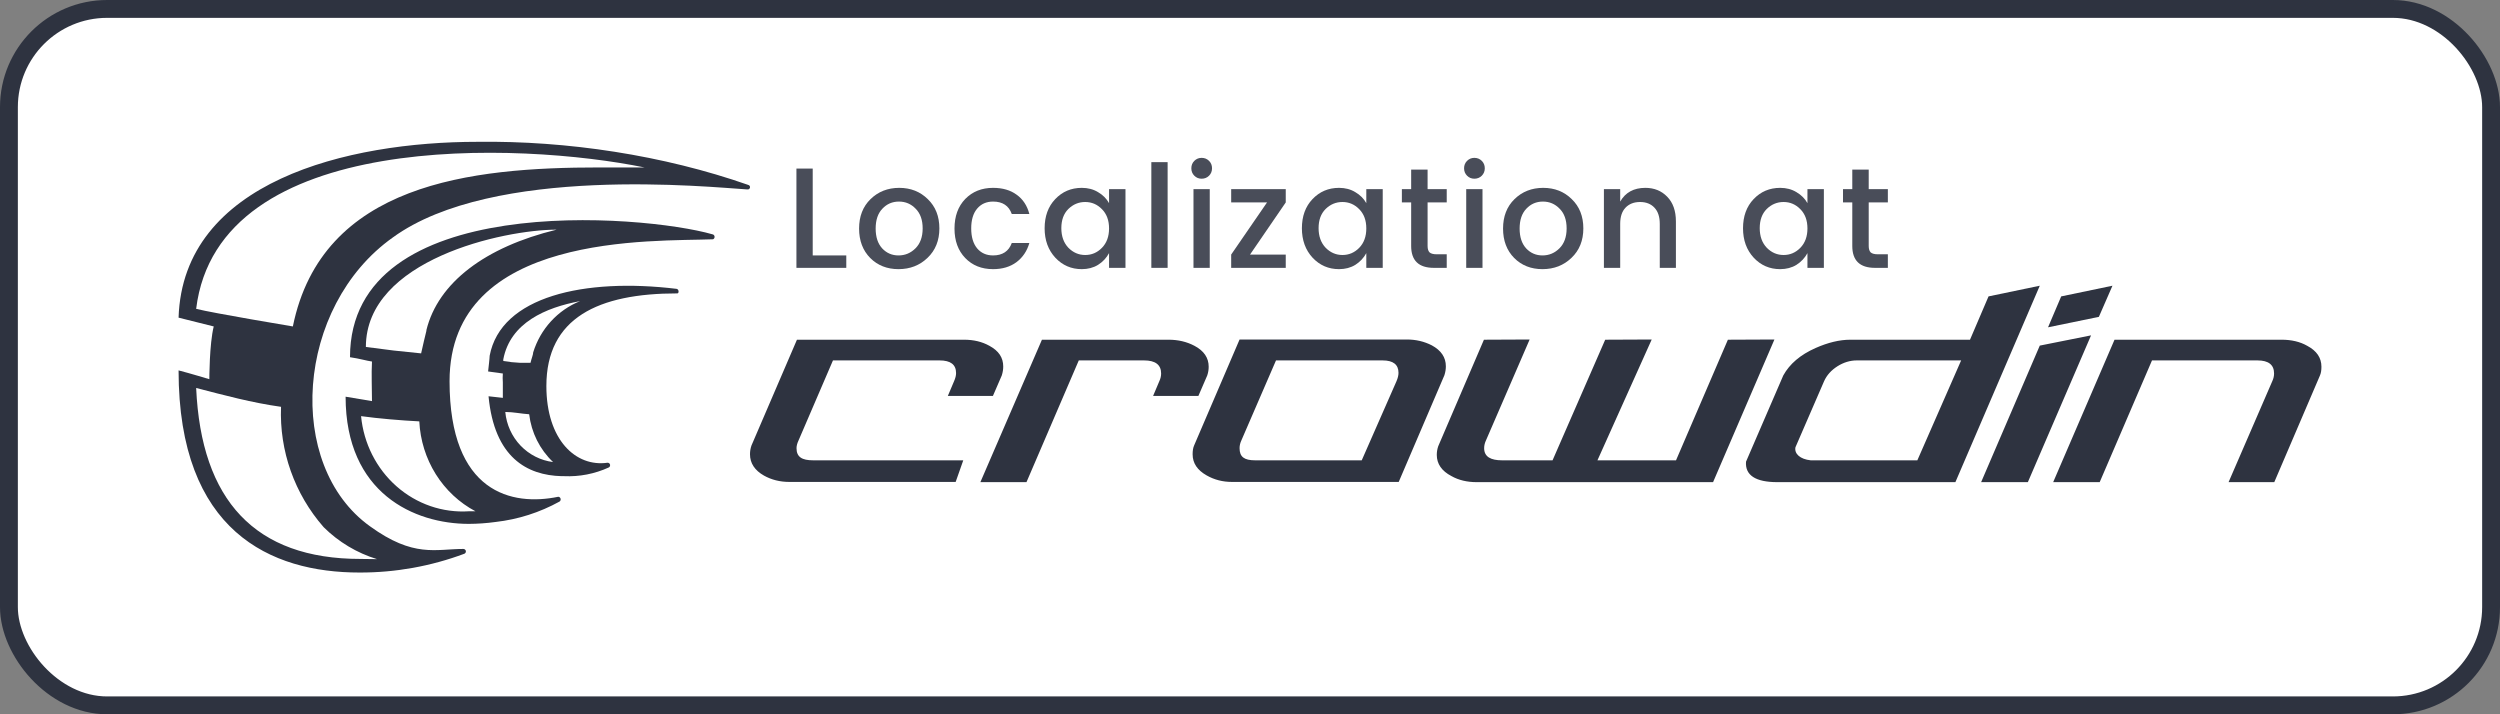 <svg width="140" height="40" viewBox="0 0 140 40" fill="none" xmlns="http://www.w3.org/2000/svg">
<rect x="0" y="0" width="140" height="40" fill="#808080" stroke="none"/>
<rect x="0.5" y="0.5" width="139" height="39" rx="5.5" fill="white" stroke="#2E3340"/>
<path d="M45.539 25.778C44.917 25.778 44.605 25.598 44.605 25.098C44.605 24.976 44.64 24.829 44.721 24.659L46.646 20.183H52.618C53.229 20.183 53.54 20.415 53.54 20.89C53.54 21.024 53.506 21.171 53.425 21.354L53.079 22.171H55.604L56.1 21.024C56.157 20.841 56.181 20.683 56.181 20.524C56.181 20.024 55.927 19.646 55.408 19.366C54.993 19.134 54.52 19.024 53.99 19.024H44.629L42.081 24.951C42.023 25.122 42 25.28 42 25.439C42 25.939 42.265 26.341 42.784 26.634C43.199 26.866 43.672 26.988 44.202 26.988H53.517L53.943 25.778H45.539ZM65.438 19.024H58.348L54.901 27H57.483L60.412 20.183H64.066C64.7 20.183 65.023 20.427 65.023 20.915C65.023 21.061 64.989 21.207 64.919 21.354L64.574 22.171H67.11L67.606 21.024C67.663 20.854 67.686 20.695 67.686 20.537C67.686 20.037 67.421 19.646 66.891 19.366C66.453 19.134 65.969 19.024 65.438 19.024ZM78.777 19.012H69.416L66.868 24.951C66.81 25.085 66.787 25.244 66.787 25.439C66.787 25.939 67.052 26.329 67.571 26.622C67.998 26.866 68.47 26.988 68.989 26.988H78.328L80.887 21.012C80.945 20.829 80.968 20.671 80.968 20.512C80.968 20.012 80.703 19.622 80.184 19.341C79.757 19.122 79.296 19.012 78.777 19.012ZM76.257 25.778H70.286C69.675 25.778 69.416 25.585 69.416 25.098C69.416 24.951 69.45 24.805 69.519 24.659L71.456 20.183H77.428C78.016 20.183 78.316 20.415 78.316 20.878C78.316 21.012 78.281 21.171 78.201 21.354L76.257 25.778ZM82.686 27H95.932L99.368 19.012L96.762 19.024L93.857 25.778H89.457L92.496 19.012L89.891 19.024L86.943 25.778H84.114C83.492 25.778 83.112 25.585 83.112 25.098C83.112 24.951 83.147 24.805 83.216 24.659L85.66 19.012L83.1 19.024L80.541 24.988C80.483 25.159 80.46 25.317 80.46 25.476C80.46 25.976 80.737 26.378 81.279 26.659C81.682 26.89 82.167 27 82.686 27ZM114.228 16L111.358 16.598L110.32 19.024H103.622C103.011 19.024 102.365 19.183 101.674 19.488C100.82 19.866 100.221 20.378 99.864 21.024L97.777 25.854C97.719 26.61 98.307 27 99.529 27H109.502L114.228 16ZM101.4 25.778C100.812 25.717 100.475 25.415 100.544 25.049L102.146 21.354C102.296 21.012 102.55 20.732 102.896 20.512C103.241 20.293 103.61 20.183 103.979 20.183H109.824L107.371 25.778H101.4ZM113.56 27L117.099 18.78L114.228 19.354L110.943 27H113.56ZM117.537 17.744L118.298 16L115.427 16.598L114.69 18.329L117.537 17.744ZM127.775 19.024H118.413L114.978 27H117.583L120.512 20.183H126.415C127.037 20.183 127.348 20.427 127.348 20.915C127.348 21.061 127.314 21.207 127.245 21.354L124.8 27H127.36L129.919 21.024C129.977 20.89 130 20.732 130 20.537C130 20.037 129.735 19.646 129.205 19.366C128.801 19.134 128.317 19.024 127.775 19.024Z" fill="#2E3340"/>
<path opacity="0.87" d="M48.6 10.44H49.512V15.304H51.392V16H48.6V10.44ZM55.269 14.904C55.535 14.637 55.669 14.267 55.669 13.792C55.669 13.317 55.538 12.949 55.277 12.688C55.021 12.421 54.709 12.288 54.341 12.288C53.973 12.288 53.663 12.421 53.413 12.688C53.162 12.949 53.037 13.32 53.037 13.8C53.037 14.275 53.159 14.645 53.405 14.912C53.65 15.173 53.954 15.304 54.317 15.304C54.685 15.304 55.002 15.171 55.269 14.904ZM54.317 16.072C53.677 16.072 53.149 15.864 52.733 15.448C52.317 15.027 52.109 14.477 52.109 13.8C52.109 13.117 52.322 12.568 52.749 12.152C53.181 11.731 53.717 11.52 54.357 11.52C54.997 11.52 55.53 11.731 55.957 12.152C56.389 12.568 56.605 13.115 56.605 13.792C56.605 14.469 56.383 15.019 55.941 15.44C55.503 15.861 54.962 16.072 54.317 16.072ZM59.612 16.072C58.972 16.072 58.452 15.864 58.052 15.448C57.652 15.032 57.452 14.483 57.452 13.8C57.452 13.112 57.652 12.56 58.052 12.144C58.458 11.728 58.978 11.52 59.612 11.52C60.146 11.52 60.586 11.648 60.932 11.904C61.284 12.155 61.522 12.515 61.644 12.984H60.66C60.495 12.52 60.146 12.288 59.612 12.288C59.239 12.288 58.94 12.421 58.716 12.688C58.498 12.949 58.388 13.317 58.388 13.792C58.388 14.267 58.498 14.637 58.716 14.904C58.94 15.171 59.239 15.304 59.612 15.304C60.14 15.304 60.49 15.072 60.66 14.608H61.644C61.516 15.056 61.276 15.413 60.924 15.68C60.572 15.941 60.135 16.072 59.612 16.072ZM65.707 14.88C65.974 14.608 66.107 14.245 66.107 13.792C66.107 13.339 65.974 12.979 65.707 12.712C65.446 12.445 65.134 12.312 64.771 12.312C64.409 12.312 64.094 12.443 63.827 12.704C63.566 12.965 63.435 13.323 63.435 13.776C63.435 14.229 63.566 14.595 63.827 14.872C64.094 15.144 64.409 15.28 64.771 15.28C65.134 15.28 65.446 15.147 65.707 14.88ZM64.579 16.072C63.992 16.072 63.499 15.859 63.099 15.432C62.699 15 62.499 14.451 62.499 13.784C62.499 13.112 62.697 12.568 63.091 12.152C63.491 11.731 63.987 11.52 64.579 11.52C64.926 11.52 65.23 11.6 65.491 11.76C65.758 11.915 65.963 12.12 66.107 12.376V11.592H67.027V16H66.107V15.176C65.958 15.448 65.752 15.667 65.491 15.832C65.23 15.992 64.926 16.072 64.579 16.072ZM68.475 16V10.08H69.387V16H68.475ZM71.874 10.424C71.874 10.589 71.818 10.728 71.706 10.84C71.594 10.952 71.456 11.008 71.29 11.008C71.13 11.008 70.994 10.952 70.882 10.84C70.77 10.728 70.714 10.589 70.714 10.424C70.714 10.259 70.77 10.12 70.882 10.008C70.994 9.896 71.13 9.84 71.29 9.84C71.456 9.84 71.594 9.896 71.706 10.008C71.818 10.12 71.874 10.259 71.874 10.424ZM70.834 16V11.592H71.746V16H70.834ZM76.002 11.592V12.336L74.002 15.256H76.002V16H72.946V15.256L74.954 12.336H72.946V11.592H76.002ZM80.113 14.88C80.38 14.608 80.513 14.245 80.513 13.792C80.513 13.339 80.38 12.979 80.113 12.712C79.852 12.445 79.54 12.312 79.177 12.312C78.815 12.312 78.5 12.443 78.233 12.704C77.972 12.965 77.841 13.323 77.841 13.776C77.841 14.229 77.972 14.595 78.233 14.872C78.5 15.144 78.815 15.28 79.177 15.28C79.54 15.28 79.852 15.147 80.113 14.88ZM78.985 16.072C78.399 16.072 77.905 15.859 77.505 15.432C77.105 15 76.905 14.451 76.905 13.784C76.905 13.112 77.103 12.568 77.497 12.152C77.897 11.731 78.393 11.52 78.985 11.52C79.332 11.52 79.636 11.6 79.897 11.76C80.164 11.915 80.369 12.12 80.513 12.376V11.592H81.433V16H80.513V15.176C80.364 15.448 80.159 15.667 79.897 15.832C79.636 15.992 79.332 16.072 78.985 16.072ZM85.017 12.336H83.945V14.776C83.945 14.941 83.983 15.061 84.057 15.136C84.137 15.205 84.271 15.24 84.457 15.24H85.017V16H84.297C83.449 16 83.025 15.592 83.025 14.776V12.336H82.505V11.592H83.025V10.496H83.945V11.592H85.017V12.336ZM87.148 10.424C87.148 10.589 87.092 10.728 86.98 10.84C86.868 10.952 86.729 11.008 86.564 11.008C86.404 11.008 86.268 10.952 86.156 10.84C86.044 10.728 85.988 10.589 85.988 10.424C85.988 10.259 86.044 10.12 86.156 10.008C86.268 9.896 86.404 9.84 86.564 9.84C86.729 9.84 86.868 9.896 86.98 10.008C87.092 10.12 87.148 10.259 87.148 10.424ZM86.108 16V11.592H87.02V16H86.108ZM91.331 14.904C91.598 14.637 91.731 14.267 91.731 13.792C91.731 13.317 91.6 12.949 91.339 12.688C91.083 12.421 90.771 12.288 90.403 12.288C90.035 12.288 89.726 12.421 89.475 12.688C89.225 12.949 89.099 13.32 89.099 13.8C89.099 14.275 89.222 14.645 89.467 14.912C89.713 15.173 90.016 15.304 90.379 15.304C90.747 15.304 91.064 15.171 91.331 14.904ZM90.379 16.072C89.739 16.072 89.211 15.864 88.795 15.448C88.379 15.027 88.171 14.477 88.171 13.8C88.171 13.117 88.385 12.568 88.811 12.152C89.243 11.731 89.779 11.52 90.419 11.52C91.059 11.52 91.593 11.731 92.019 12.152C92.451 12.568 92.667 13.115 92.667 13.792C92.667 14.469 92.446 15.019 92.003 15.44C91.566 15.861 91.025 16.072 90.379 16.072ZM94.731 11.592V12.288C95.024 11.776 95.493 11.52 96.139 11.52C96.635 11.52 97.043 11.685 97.363 12.016C97.688 12.347 97.851 12.808 97.851 13.4V16H96.947V13.536C96.947 13.141 96.848 12.84 96.651 12.632C96.453 12.419 96.184 12.312 95.843 12.312C95.501 12.312 95.229 12.419 95.027 12.632C94.829 12.84 94.731 13.141 94.731 13.536V16H93.819V11.592H94.731ZM104.817 14.88C105.083 14.608 105.217 14.245 105.217 13.792C105.217 13.339 105.083 12.979 104.817 12.712C104.555 12.445 104.243 12.312 103.881 12.312C103.518 12.312 103.203 12.443 102.937 12.704C102.675 12.965 102.545 13.323 102.545 13.776C102.545 14.229 102.675 14.595 102.937 14.872C103.203 15.144 103.518 15.28 103.881 15.28C104.243 15.28 104.555 15.147 104.817 14.88ZM103.689 16.072C103.102 16.072 102.609 15.859 102.209 15.432C101.809 15 101.609 14.451 101.609 13.784C101.609 13.112 101.806 12.568 102.201 12.152C102.601 11.731 103.097 11.52 103.689 11.52C104.035 11.52 104.339 11.6 104.601 11.76C104.867 11.915 105.073 12.12 105.217 12.376V11.592H106.137V16H105.217V15.176C105.067 15.448 104.862 15.667 104.601 15.832C104.339 15.992 104.035 16.072 103.689 16.072ZM109.72 12.336H108.648V14.776C108.648 14.941 108.686 15.061 108.76 15.136C108.84 15.205 108.974 15.24 109.16 15.24H109.72V16H109C108.152 16 107.728 15.592 107.728 14.776V12.336H107.208V11.592H107.728V10.496H108.648V11.592H109.72V12.336Z" fill="white"/>
<g clip-path="url(#clip0)">
<path d="M37.887 16.175C32.736 15.551 28.046 16.596 27.421 19.922C27.421 20.05 27.346 20.687 27.334 20.802L28.159 20.916C28.146 21.082 28.146 21.248 28.159 21.414C28.159 21.72 28.159 22.013 28.159 22.28L27.358 22.191C27.684 25.632 29.522 26.614 31.448 26.665H31.585C32.444 26.704 33.301 26.538 34.086 26.18C34.115 26.167 34.139 26.144 34.153 26.114C34.166 26.085 34.17 26.052 34.163 26.02C34.155 25.989 34.137 25.961 34.112 25.941C34.087 25.922 34.055 25.912 34.023 25.913C32.248 26.168 30.597 24.638 30.597 21.617C30.597 17.794 33.511 16.43 37.925 16.43C38.025 16.443 38.037 16.201 37.887 16.175ZM28.296 23.07C28.747 23.07 29.197 23.172 29.634 23.198C29.755 24.224 30.229 25.172 30.972 25.875C30.28 25.788 29.637 25.462 29.15 24.953C28.664 24.443 28.362 23.779 28.296 23.07V23.07ZM29.859 19.731C29.859 19.859 29.759 20.088 29.709 20.317H29.122C28.807 20.303 28.494 20.269 28.184 20.215C28.188 20.186 28.188 20.156 28.184 20.126C28.572 18.074 30.56 17.22 32.485 16.863C31.866 17.111 31.308 17.498 30.854 17.994C30.399 18.49 30.06 19.084 29.859 19.731V19.731Z" fill="#2E3340"/>
<path d="M39.894 13.12C35.999 12.004 19.6 10.65 19.6 20.004C20.152 20.084 20.536 20.206 20.831 20.246C20.792 20.958 20.831 21.739 20.831 22.462L19.354 22.215C19.354 27.631 23.211 29.337 26.254 29.337C26.756 29.335 27.258 29.299 27.756 29.23C29.009 29.088 30.225 28.7 31.338 28.085C31.362 28.067 31.381 28.042 31.39 28.013C31.4 27.984 31.401 27.953 31.392 27.923C31.384 27.894 31.366 27.868 31.343 27.849C31.319 27.83 31.291 27.82 31.261 27.819C28.693 28.352 25.175 27.632 25.175 21.347C25.175 12.984 36.607 13.533 39.932 13.4C39.961 13.387 39.984 13.365 39.999 13.337C40.015 13.309 40.02 13.277 40.016 13.245C40.012 13.213 39.997 13.184 39.975 13.161C39.953 13.139 39.925 13.124 39.894 13.12ZM26.267 28.631C24.79 28.729 23.334 28.228 22.206 27.234C21.078 26.24 20.366 24.832 20.22 23.304C21.195 23.438 22.441 23.544 23.481 23.597C23.532 24.649 23.85 25.668 24.402 26.552C24.955 27.436 25.722 28.153 26.626 28.631H26.267ZM23.879 18.523C23.802 18.817 23.686 19.336 23.583 19.789L22.043 19.629L20.489 19.429C20.489 14.539 28.215 12.861 31.169 12.861C27.164 13.834 24.533 15.834 23.879 18.484V18.523Z" fill="#2E3340"/>
<path d="M41.898 10.354C37.153 8.693 31.769 7.876 26.738 7.942C19.466 7.942 10.246 10.158 10 17.788L11.969 18.281C11.723 19.265 11.723 21.235 11.723 21.235C11.723 21.235 10.6 20.895 10 20.742C10 29.768 15.163 32.062 20.132 32.062C22.139 32.068 24.13 31.711 26.008 31.008C26.037 30.994 26.061 30.971 26.076 30.942C26.09 30.913 26.094 30.88 26.086 30.848C26.078 30.817 26.06 30.789 26.034 30.77C26.008 30.75 25.976 30.74 25.944 30.741C24.398 30.741 23.172 31.249 20.719 29.472C15.955 26.057 16.543 17.171 21.997 13.299C27.617 9.212 39.765 10.481 41.847 10.608C41.864 10.611 41.881 10.611 41.898 10.608C41.914 10.605 41.93 10.598 41.944 10.589C41.959 10.579 41.971 10.567 41.98 10.553C41.99 10.539 41.997 10.523 42 10.506C42.003 10.49 42.003 10.473 42 10.456C41.997 10.439 41.99 10.423 41.981 10.409C41.971 10.395 41.959 10.383 41.945 10.373C41.931 10.364 41.915 10.357 41.898 10.354ZM20.183 31.3C14.282 31.3 11.266 28.023 10.985 21.727C12.587 22.14 14.098 22.552 15.738 22.782C15.639 25.249 16.494 27.661 18.126 29.523C18.961 30.352 19.987 30.966 21.115 31.312L20.183 31.3ZM33.557 9.377C26.365 9.377 18.033 10.268 16.4 18.281C16.4 18.281 11.969 17.542 10.985 17.296C12.215 7.204 29.2 7.965 36.092 9.377H33.557Z" fill="#2E3340"/>
</g>
<g opacity="0.87">
<path d="M44.6 9.44H45.512V14.304H47.392V15H44.6V9.44Z" fill="#2E3340"/>
<path d="M51.269 13.904C51.535 13.637 51.669 13.267 51.669 12.792C51.669 12.317 51.538 11.949 51.277 11.688C51.021 11.421 50.709 11.288 50.341 11.288C49.973 11.288 49.663 11.421 49.413 11.688C49.162 11.949 49.037 12.32 49.037 12.8C49.037 13.275 49.16 13.645 49.405 13.912C49.65 14.173 49.954 14.304 50.317 14.304C50.685 14.304 51.002 14.171 51.269 13.904ZM50.317 15.072C49.677 15.072 49.149 14.864 48.733 14.448C48.317 14.027 48.109 13.477 48.109 12.8C48.109 12.117 48.322 11.568 48.749 11.152C49.181 10.731 49.717 10.52 50.357 10.52C50.997 10.52 51.53 10.731 51.957 11.152C52.389 11.568 52.605 12.115 52.605 12.792C52.605 13.469 52.383 14.019 51.941 14.44C51.504 14.861 50.962 15.072 50.317 15.072Z" fill="#2E3340"/>
<path d="M55.612 15.072C54.972 15.072 54.452 14.864 54.052 14.448C53.652 14.032 53.452 13.483 53.452 12.8C53.452 12.112 53.652 11.56 54.052 11.144C54.458 10.728 54.978 10.52 55.612 10.52C56.146 10.52 56.586 10.648 56.932 10.904C57.284 11.155 57.522 11.515 57.644 11.984H56.66C56.495 11.52 56.146 11.288 55.612 11.288C55.239 11.288 54.94 11.421 54.716 11.688C54.498 11.949 54.388 12.317 54.388 12.792C54.388 13.267 54.498 13.637 54.716 13.904C54.94 14.171 55.239 14.304 55.612 14.304C56.14 14.304 56.49 14.072 56.66 13.608H57.644C57.516 14.056 57.276 14.413 56.924 14.68C56.572 14.941 56.135 15.072 55.612 15.072Z" fill="#2E3340"/>
<path d="M61.707 13.88C61.974 13.608 62.107 13.245 62.107 12.792C62.107 12.339 61.974 11.979 61.707 11.712C61.446 11.445 61.134 11.312 60.771 11.312C60.409 11.312 60.094 11.443 59.827 11.704C59.566 11.965 59.435 12.323 59.435 12.776C59.435 13.229 59.566 13.595 59.827 13.872C60.094 14.144 60.409 14.28 60.771 14.28C61.134 14.28 61.446 14.147 61.707 13.88ZM60.579 15.072C59.993 15.072 59.499 14.859 59.099 14.432C58.699 14 58.499 13.451 58.499 12.784C58.499 12.112 58.697 11.568 59.091 11.152C59.491 10.731 59.987 10.52 60.579 10.52C60.926 10.52 61.23 10.6 61.491 10.76C61.758 10.915 61.963 11.12 62.107 11.376V10.592H63.027V15H62.107V14.176C61.958 14.448 61.753 14.667 61.491 14.832C61.23 14.992 60.926 15.072 60.579 15.072Z" fill="#2E3340"/>
<path d="M64.475 15V9.08H65.387V15H64.475Z" fill="#2E3340"/>
<path d="M67.874 9.424C67.874 9.589 67.819 9.728 67.707 9.84C67.594 9.952 67.456 10.008 67.29 10.008C67.13 10.008 66.995 9.952 66.882 9.84C66.77 9.728 66.715 9.589 66.715 9.424C66.715 9.259 66.77 9.12 66.882 9.008C66.995 8.896 67.13 8.84 67.29 8.84C67.456 8.84 67.594 8.896 67.707 9.008C67.819 9.12 67.874 9.259 67.874 9.424ZM66.835 15V10.592H67.746V15H66.835Z" fill="#2E3340"/>
<path d="M72.002 10.592V11.336L70.002 14.256H72.002V15H68.946V14.256L70.954 11.336H68.946V10.592H72.002Z" fill="#2E3340"/>
<path d="M76.114 13.88C76.38 13.608 76.513 13.245 76.513 12.792C76.513 12.339 76.38 11.979 76.114 11.712C75.852 11.445 75.54 11.312 75.177 11.312C74.815 11.312 74.5 11.443 74.234 11.704C73.972 11.965 73.841 12.323 73.841 12.776C73.841 13.229 73.972 13.595 74.234 13.872C74.5 14.144 74.815 14.28 75.177 14.28C75.54 14.28 75.852 14.147 76.114 13.88ZM74.986 15.072C74.399 15.072 73.906 14.859 73.505 14.432C73.106 14 72.906 13.451 72.906 12.784C72.906 12.112 73.103 11.568 73.498 11.152C73.897 10.731 74.394 10.52 74.986 10.52C75.332 10.52 75.636 10.6 75.897 10.76C76.164 10.915 76.37 11.12 76.513 11.376V10.592H77.433V15H76.513V14.176C76.364 14.448 76.159 14.667 75.897 14.832C75.636 14.992 75.332 15.072 74.986 15.072Z" fill="#2E3340"/>
<path d="M81.017 11.336H79.945V13.776C79.945 13.941 79.983 14.061 80.057 14.136C80.137 14.205 80.271 14.24 80.457 14.24H81.017V15H80.297C79.449 15 79.025 14.592 79.025 13.776V11.336H78.505V10.592H79.025V9.496H79.945V10.592H81.017V11.336Z" fill="#2E3340"/>
<path d="M83.148 9.424C83.148 9.589 83.092 9.728 82.98 9.84C82.868 9.952 82.729 10.008 82.564 10.008C82.404 10.008 82.268 9.952 82.156 9.84C82.044 9.728 81.988 9.589 81.988 9.424C81.988 9.259 82.044 9.12 82.156 9.008C82.268 8.896 82.404 8.84 82.564 8.84C82.729 8.84 82.868 8.896 82.98 9.008C83.092 9.12 83.148 9.259 83.148 9.424ZM82.108 15V10.592H83.02V15H82.108Z" fill="#2E3340"/>
<path d="M87.331 13.904C87.598 13.637 87.731 13.267 87.731 12.792C87.731 12.317 87.601 11.949 87.339 11.688C87.083 11.421 86.771 11.288 86.403 11.288C86.035 11.288 85.726 11.421 85.475 11.688C85.225 11.949 85.099 12.32 85.099 12.8C85.099 13.275 85.222 13.645 85.467 13.912C85.713 14.173 86.017 14.304 86.379 14.304C86.747 14.304 87.065 14.171 87.331 13.904ZM86.379 15.072C85.739 15.072 85.211 14.864 84.795 14.448C84.379 14.027 84.171 13.477 84.171 12.8C84.171 12.117 84.385 11.568 84.811 11.152C85.243 10.731 85.779 10.52 86.419 10.52C87.059 10.52 87.593 10.731 88.019 11.152C88.451 11.568 88.667 12.115 88.667 12.792C88.667 13.469 88.446 14.019 88.003 14.44C87.566 14.861 87.025 15.072 86.379 15.072Z" fill="#2E3340"/>
<path d="M90.731 10.592V11.288C91.024 10.776 91.493 10.52 92.139 10.52C92.635 10.52 93.043 10.685 93.363 11.016C93.688 11.347 93.851 11.808 93.851 12.4V15H92.947V12.536C92.947 12.141 92.848 11.84 92.651 11.632C92.454 11.419 92.184 11.312 91.843 11.312C91.501 11.312 91.23 11.419 91.027 11.632C90.829 11.84 90.731 12.141 90.731 12.536V15H89.819V10.592H90.731Z" fill="#2E3340"/>
<path d="M100.817 13.88C101.083 13.608 101.217 13.245 101.217 12.792C101.217 12.339 101.083 11.979 100.817 11.712C100.555 11.445 100.243 11.312 99.881 11.312C99.518 11.312 99.203 11.443 98.937 11.704C98.675 11.965 98.545 12.323 98.545 12.776C98.545 13.229 98.675 13.595 98.937 13.872C99.203 14.144 99.518 14.28 99.881 14.28C100.243 14.28 100.555 14.147 100.817 13.88ZM99.689 15.072C99.102 15.072 98.609 14.859 98.209 14.432C97.809 14 97.609 13.451 97.609 12.784C97.609 12.112 97.806 11.568 98.201 11.152C98.601 10.731 99.097 10.52 99.689 10.52C100.035 10.52 100.339 10.6 100.601 10.76C100.867 10.915 101.073 11.12 101.217 11.376V10.592H102.137V15H101.217V14.176C101.067 14.448 100.862 14.667 100.601 14.832C100.339 14.992 100.035 15.072 99.689 15.072Z" fill="#2E3340"/>
<path d="M105.72 11.336H104.648V13.776C104.648 13.941 104.686 14.061 104.76 14.136C104.84 14.205 104.974 14.24 105.16 14.24H105.72V15H105C104.152 15 103.728 14.592 103.728 13.776V11.336H103.208V10.592H103.728V9.496H104.648V10.592H105.72V11.336Z" fill="#2E3340"/>
</g>
<defs>
<clipPath id="clip0">
<path d="M10 4H42V36H10V4Z" fill="white"/>
</clipPath>
</defs>
</svg>

